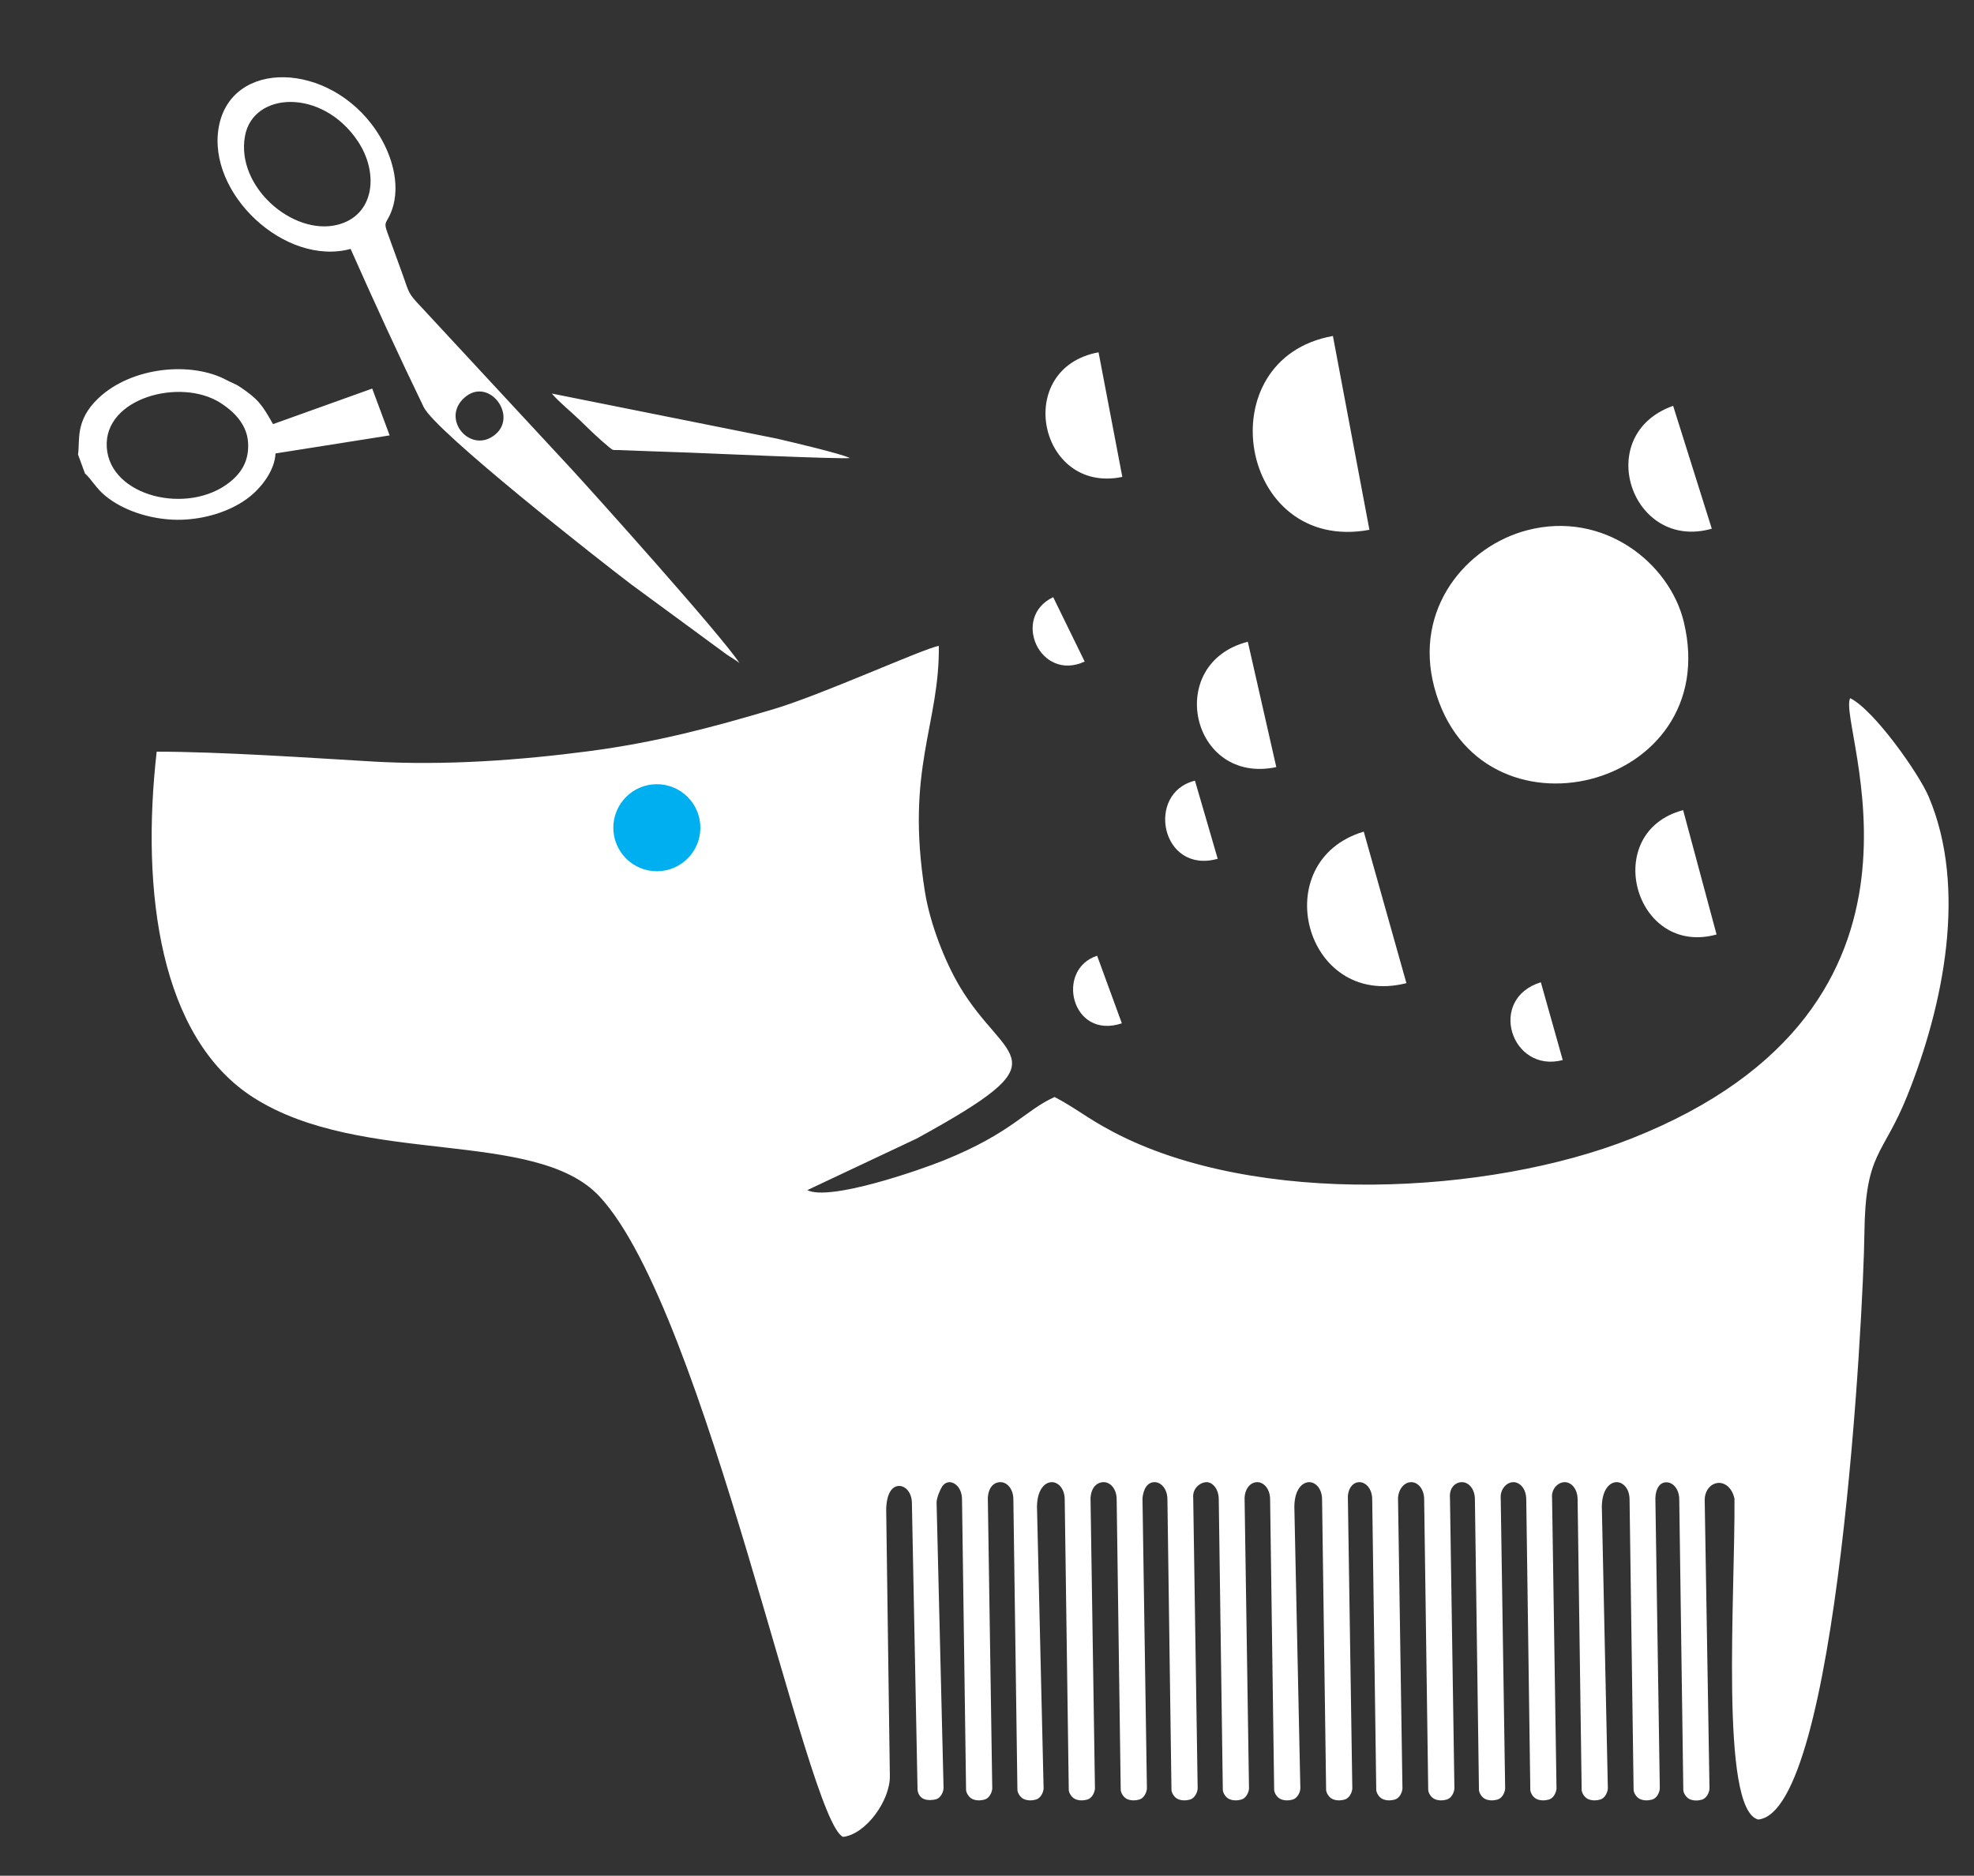 <?xml version="1.0" encoding="UTF-8"?> <svg xmlns="http://www.w3.org/2000/svg" viewBox="0 0 386.00 366.80" data-guides="{&quot;vertical&quot;:[],&quot;horizontal&quot;:[]}"><rect x="0" y="0" width="386.00" height="366.80" fill="#333333" stroke="none"/><path fill="#ffffff" stroke="none" fill-opacity="1" stroke-width="1" stroke-opacity="1" clip-rule="evenodd" fill-rule="evenodd" text-rendering="geometricprecision" class="fil1" id="tSvgc17e0752f5" title="Path 14" d="M339.163 293.055C339.313 311.981 336.268 353.839 343.792 355.81C359.375 354.389 364.395 256.44 364.569 241.207C364.751 225.177 368.181 226.177 372.957 214.265C380.065 196.54 384.721 173.679 377.144 155.802C375.228 151.281 366.471 138.849 361.791 136.53C359.07 141.619 384.622 196.677 319 222.646C291.211 233.643 245.631 236.114 217.618 221.318C212.463 218.596 210.397 216.709 206.218 214.522C200.41 217.13 197.925 221.519 184.485 226.941C179.71 228.867 162.188 234.936 157.863 232.729C164.991 229.368 172.118 226.008 179.245 222.647C208.577 206.574 196.759 208.156 187.692 192.954C184.8 188.108 181.868 180.702 180.854 174.335C177.019 150.29 183.736 141.822 183.581 126.305C180.629 126.783 160.796 135.848 151.206 138.694C139.246 142.246 128.3 145.175 115.032 146.911C101.776 148.644 87.062 149.746 72.858 148.915C60.632 148.198 43.228 146.996 30.638 146.991C27.534 174.286 31.25 202.979 49.598 214.652C70.89 228.197 104.694 220.536 117.218 233.96C138.074 256.316 157.793 356.277 164.866 359.207C169.4 358.653 174.068 352.034 174.004 347.324C173.766 330.008 173.529 312.692 173.29 295.376C173.303 292.005 174.474 290.549 175.867 290.579C177.055 290.606 178.274 291.826 178.314 293.871C178.683 312.594 179.051 331.317 179.42 350.039C179.511 350.769 179.927 351.484 180.636 351.787C181.401 352.115 182.509 352.015 183.064 351.843C183.952 351.568 184.454 350.482 184.506 349.712C184.051 331.061 183.595 312.411 183.139 293.76C183.174 292.858 183.84 291.286 184.21 290.721C184.58 290.155 185.089 289.859 185.669 289.841C185.671 289.841 185.673 289.841 185.675 289.841C186.88 289.887 188.085 291.107 188.113 293.168C188.378 312.132 188.642 331.097 188.907 350.061C188.985 350.71 189.464 351.443 190.065 351.761C190.879 352.194 191.942 352.088 192.565 351.897C193.461 351.623 193.971 350.536 194.028 349.761C193.739 330.83 193.45 311.9 193.161 292.969C193.251 290.925 194.299 289.792 195.71 289.841C196.917 289.883 198.126 291.103 198.155 293.168C198.419 312.132 198.684 331.097 198.948 350.061C199.026 350.71 199.505 351.443 200.106 351.761C200.92 352.194 201.983 352.088 202.606 351.897C203.502 351.623 204.012 350.536 204.069 349.76C203.638 331.391 203.207 313.021 202.775 294.652C202.808 291.259 204.34 289.791 205.751 289.841C206.958 289.883 208.167 291.103 208.196 293.168C208.46 312.132 208.725 331.097 208.989 350.061C209.067 350.71 209.546 351.443 210.148 351.761C210.961 352.194 212.024 352.088 212.647 351.897C213.543 351.623 214.053 350.536 214.11 349.761C213.821 330.83 213.532 311.9 213.244 292.969C213.357 290.88 214.5 289.792 215.91 289.841C217.117 289.883 218.326 291.103 218.355 293.168C218.619 312.132 218.883 331.097 219.148 350.061C219.226 350.71 219.706 351.443 220.307 351.761C221.12 352.194 222.183 352.088 222.806 351.897C223.702 351.623 224.212 350.536 224.269 349.761C223.981 330.83 223.691 311.9 223.403 292.969C223.594 291.083 224.422 289.792 225.833 289.841C227.04 289.883 228.249 291.103 228.278 293.168C228.542 312.132 228.807 331.097 229.071 350.061C229.149 350.71 229.629 351.443 230.23 351.761C231.043 352.194 232.106 352.088 232.729 351.897C233.625 351.623 234.135 350.536 234.192 349.761C233.903 330.83 233.614 311.9 233.325 292.969C233.122 291.044 234.688 289.881 235.874 289.841C237.081 289.8 238.29 291.103 238.319 293.168C238.583 312.132 238.848 331.097 239.112 350.061C239.19 350.71 239.669 351.443 240.271 351.761C241.084 352.194 242.147 352.088 242.77 351.897C243.666 351.623 244.176 350.536 244.233 349.761C243.944 330.83 243.655 311.9 243.367 292.969C243.417 291.141 244.504 289.792 245.915 289.841C247.122 289.883 248.331 291.103 248.36 293.168C248.624 312.132 248.889 331.097 249.153 350.061C249.232 350.71 249.71 351.443 250.312 351.761C251.125 352.194 252.188 352.088 252.811 351.897C253.708 351.623 254.217 350.536 254.274 349.761C253.883 331.391 253.491 313.021 253.099 294.652C253.131 291.259 254.664 289.791 256.075 289.841C257.281 289.883 258.49 291.103 258.519 293.168C258.783 312.132 259.048 331.097 259.312 350.061C259.391 350.71 259.87 351.443 260.471 351.761C261.284 352.194 262.347 352.088 262.97 351.897C263.867 351.623 264.376 350.536 264.434 349.761C264.145 330.83 263.856 311.9 263.567 292.969C263.512 291.237 264.468 289.792 265.879 289.841C267.086 289.883 268.295 291.103 268.324 293.168C268.588 312.132 268.853 331.097 269.117 350.061C269.195 350.71 269.674 351.443 270.276 351.761C271.089 352.194 272.152 352.088 272.775 351.897C273.671 351.623 274.181 350.536 274.238 349.761C273.95 330.83 273.66 311.9 273.372 292.969C273.459 291.158 274.627 289.792 276.038 289.841C277.245 289.883 278.454 291.103 278.483 293.168C278.747 312.132 279.012 331.097 279.276 350.061C279.354 350.71 279.834 351.443 280.435 351.761C281.248 352.194 282.311 352.088 282.934 351.897C283.831 351.623 284.34 350.536 284.398 349.761C284.108 330.83 283.82 311.9 283.531 292.969C283.347 290.978 284.551 289.792 285.961 289.841C287.168 289.883 288.377 291.103 288.406 293.168C288.67 312.132 288.935 331.097 289.199 350.061C289.277 350.71 289.757 351.443 290.358 351.761C291.171 352.194 292.234 352.088 292.857 351.897C293.753 351.623 294.263 350.536 294.32 349.761C294.032 330.83 293.742 311.9 293.454 292.969C293.324 291.253 294.591 289.792 296.002 289.841C297.209 289.883 298.418 291.103 298.447 293.168C298.711 312.132 298.976 331.097 299.24 350.061C299.318 350.71 299.798 351.443 300.399 351.761C301.212 352.194 302.275 352.088 302.898 351.897C303.795 351.623 304.304 350.536 304.362 349.761C304.072 330.83 303.784 311.9 303.495 292.969C303.297 291.219 304.632 289.792 306.043 289.841C307.25 289.883 308.459 291.103 308.488 293.168C308.753 312.132 309.017 331.097 309.281 350.061C309.359 350.71 309.839 351.443 310.44 351.761C311.253 352.194 312.316 352.088 312.939 351.897C313.836 351.623 314.345 350.536 314.403 349.761C314.011 331.391 313.619 313.021 313.227 294.652C313.259 291.259 314.792 289.791 316.203 289.841C317.409 289.883 318.619 291.103 318.647 293.168C318.912 312.132 319.176 331.097 319.44 350.061C319.519 350.71 319.998 351.443 320.599 351.761C321.412 352.194 322.475 352.088 323.098 351.897C323.995 351.623 324.504 350.536 324.562 349.761C324.273 330.83 323.984 311.9 323.695 292.969C323.743 291.197 324.509 289.816 325.92 289.866C327.126 289.908 328.336 291.128 328.364 293.193C328.629 312.157 328.893 331.122 329.158 350.086C329.236 350.735 329.715 351.468 330.316 351.786C331.13 352.219 332.192 352.112 332.815 351.922C333.712 351.648 334.222 350.56 334.279 349.785C333.966 330.961 333.653 312.136 333.34 293.31C333.371 291.246 334.713 290.026 336.053 289.984C337.318 289.944 338.672 290.896 339.163 293.055Z"></path><path fill="#ffffff" stroke="none" fill-opacity="1" stroke-width="1" stroke-opacity="1" clip-rule="evenodd" fill-rule="evenodd" text-rendering="geometricprecision" class="fil2" id="tSvg51d1370a2c" title="Path 15" d="M128.442 155.994C131.683 155.994 134.31 158.622 134.31 161.863C134.31 165.104 131.683 167.731 128.442 167.731C125.201 167.731 122.574 165.104 122.574 161.863C122.574 158.622 125.201 155.994 128.442 155.994Z"></path><path fill="#00afef" stroke="#00afef" fill-opacity="1" stroke-width="1" stroke-opacity="1" clip-rule="evenodd" fill-rule="evenodd" text-rendering="geometricprecision" class="fil0" id="tSvge33105fe41" title="Path 16" d="M128.442 153.852C130.654 153.852 132.657 154.748 134.106 156.198C135.556 157.648 136.453 159.65 136.453 161.863C136.453 164.074 135.556 166.077 134.106 167.527C132.657 168.977 130.654 169.873 128.442 169.873C126.23 169.873 124.227 168.977 122.778 167.527C121.328 166.077 120.431 164.074 120.431 161.863C120.431 159.65 121.328 157.648 122.778 156.198C124.227 154.748 126.23 153.852 128.442 153.852Z"></path><path fill="#ffffff" stroke="none" fill-opacity="1" stroke-width="1" stroke-opacity="1" clip-rule="evenodd" fill-rule="evenodd" text-rendering="geometricprecision" class="fil1" id="tSvgeb84c88d90" title="Path 17" d="M205.943 116.779C197.684 120.684 203.343 133.42 212.098 129.367C210.047 125.171 207.995 120.975 205.943 116.779M214.536 186.897C206.289 189.569 209.502 203.399 219.37 200.112C217.759 195.707 216.147 191.302 214.536 186.897M233.666 152.663C223.955 155.033 227.021 171.038 238.114 167.937C236.631 162.846 235.149 157.755 233.666 152.663M301.3 192.086C290.777 195.317 295.501 209.949 305.583 207.295C304.155 202.225 302.727 197.155 301.3 192.086M214.814 68.895C198.001 71.998 203.106 96.679 219.461 93.258C217.912 85.136 216.363 77.016 214.814 68.895M327.168 79.363C311.26 84.983 319.006 107.881 334.727 103.389C332.207 95.381 329.687 87.372 327.168 79.363M244 125.496C227.602 129.684 232.882 153.547 249.57 150.007C247.713 141.837 245.856 133.666 244 125.496M329.123 158.421C312.899 162.725 319.576 187.178 335.66 182.741C333.481 174.634 331.302 166.527 329.123 158.421M266.673 162.623C247.511 168.364 255.076 197.314 275.013 192.257C272.233 182.379 269.453 172.501 266.673 162.623M260.64 65.702C235.827 70.118 242.159 108.362 267.779 103.606C265.399 90.972 263.019 78.337 260.64 65.702M298.629 103.687C286.779 106.779 276.351 118.97 280.471 134.422C289 166.415 337.197 154.51 329.255 121.618C326.472 110.091 313.568 99.79 298.629 103.687Z"></path><path fill="#ffffff" stroke="none" fill-opacity="1" stroke-width="1" stroke-opacity="1" clip-rule="evenodd" fill-rule="evenodd" text-rendering="geometricprecision" class="fil1" id="tSvg2edeab231f" title="Path 18" d="M65.951 43.967C73.243 42.162 74.154 33.858 69.958 27.593C63 17.206 49.482 17.888 47.903 26.607C46.105 36.531 57.282 46.112 65.951 43.967ZM90.787 77.789C86.112 81.994 92.057 88.901 96.821 84.989C94.81 82.589 92.799 80.189 90.787 77.789M68.56 48.678C55.697 52.145 40.466 37.806 42.773 24.874C45.157 11.516 64.379 11.985 73.524 25.477C76.924 30.493 78.668 37.119 76.123 42.27C75.414 43.705 75.055 43.564 75.758 45.498C76.74 48.203 77.726 50.906 78.706 53.612C80.009 57.201 79.724 57.246 82.109 59.758C91.974 70.397 101.838 81.036 111.703 91.675C116.109 96.461 141.002 124.176 144.596 129.66C143.971 129.125 142.937 128.576 142.082 127.977C135.888 123.428 129.695 118.88 123.502 114.332C117.421 109.737 85.182 84.422 82.853 79.612C77.992 69.579 73.082 58.87 68.56 48.678ZM48.51 86.552C48.282 82.698 45.283 80.148 43.011 78.725C35.215 73.842 20.277 77.837 20.878 87.466C21.481 97.145 36.8 100.781 44.932 94.282C47.464 92.26 48.704 89.829 48.51 86.552ZM16.618 92.592C16.164 91.355 15.711 90.119 15.257 88.882C15.673 86.128 14.612 82.245 19.262 77.851C25.735 71.733 37.406 70.587 44.382 74.361C45.356 74.889 46.001 75.028 47.008 75.711C50.523 78.098 51.214 79.099 53.39 82.939C59.855 80.621 66.32 78.303 72.785 75.985C73.921 79.038 75.056 82.09 76.191 85.143C68.751 86.319 61.311 87.496 53.87 88.672C53.76 91.784 51.302 95.358 48.263 97.563C44.654 100.181 39.875 101.481 35.646 101.632C30.302 101.821 24.328 100.091 20.521 96.899C18.742 95.409 17.895 93.73 16.618 92.592ZM107.899 76.957C122.562 79.894 137.225 82.83 151.888 85.767C154.604 86.407 164.276 88.651 166.197 89.57C164.41 89.826 137.323 88.591 134.602 88.503C131.969 88.419 129.366 88.305 126.721 88.224C124.809 88.152 122.897 88.08 120.984 88.008C119.75 87.974 119.98 88.158 119.082 87.428C117.322 85.999 115.118 83.871 113.476 82.261C111.826 80.645 109.366 78.683 107.899 76.957ZM90.787 77.789C95.502 73.549 101.358 81.263 96.821 84.989C94.81 82.589 92.799 80.189 90.787 77.789"></path><defs></defs></svg> 